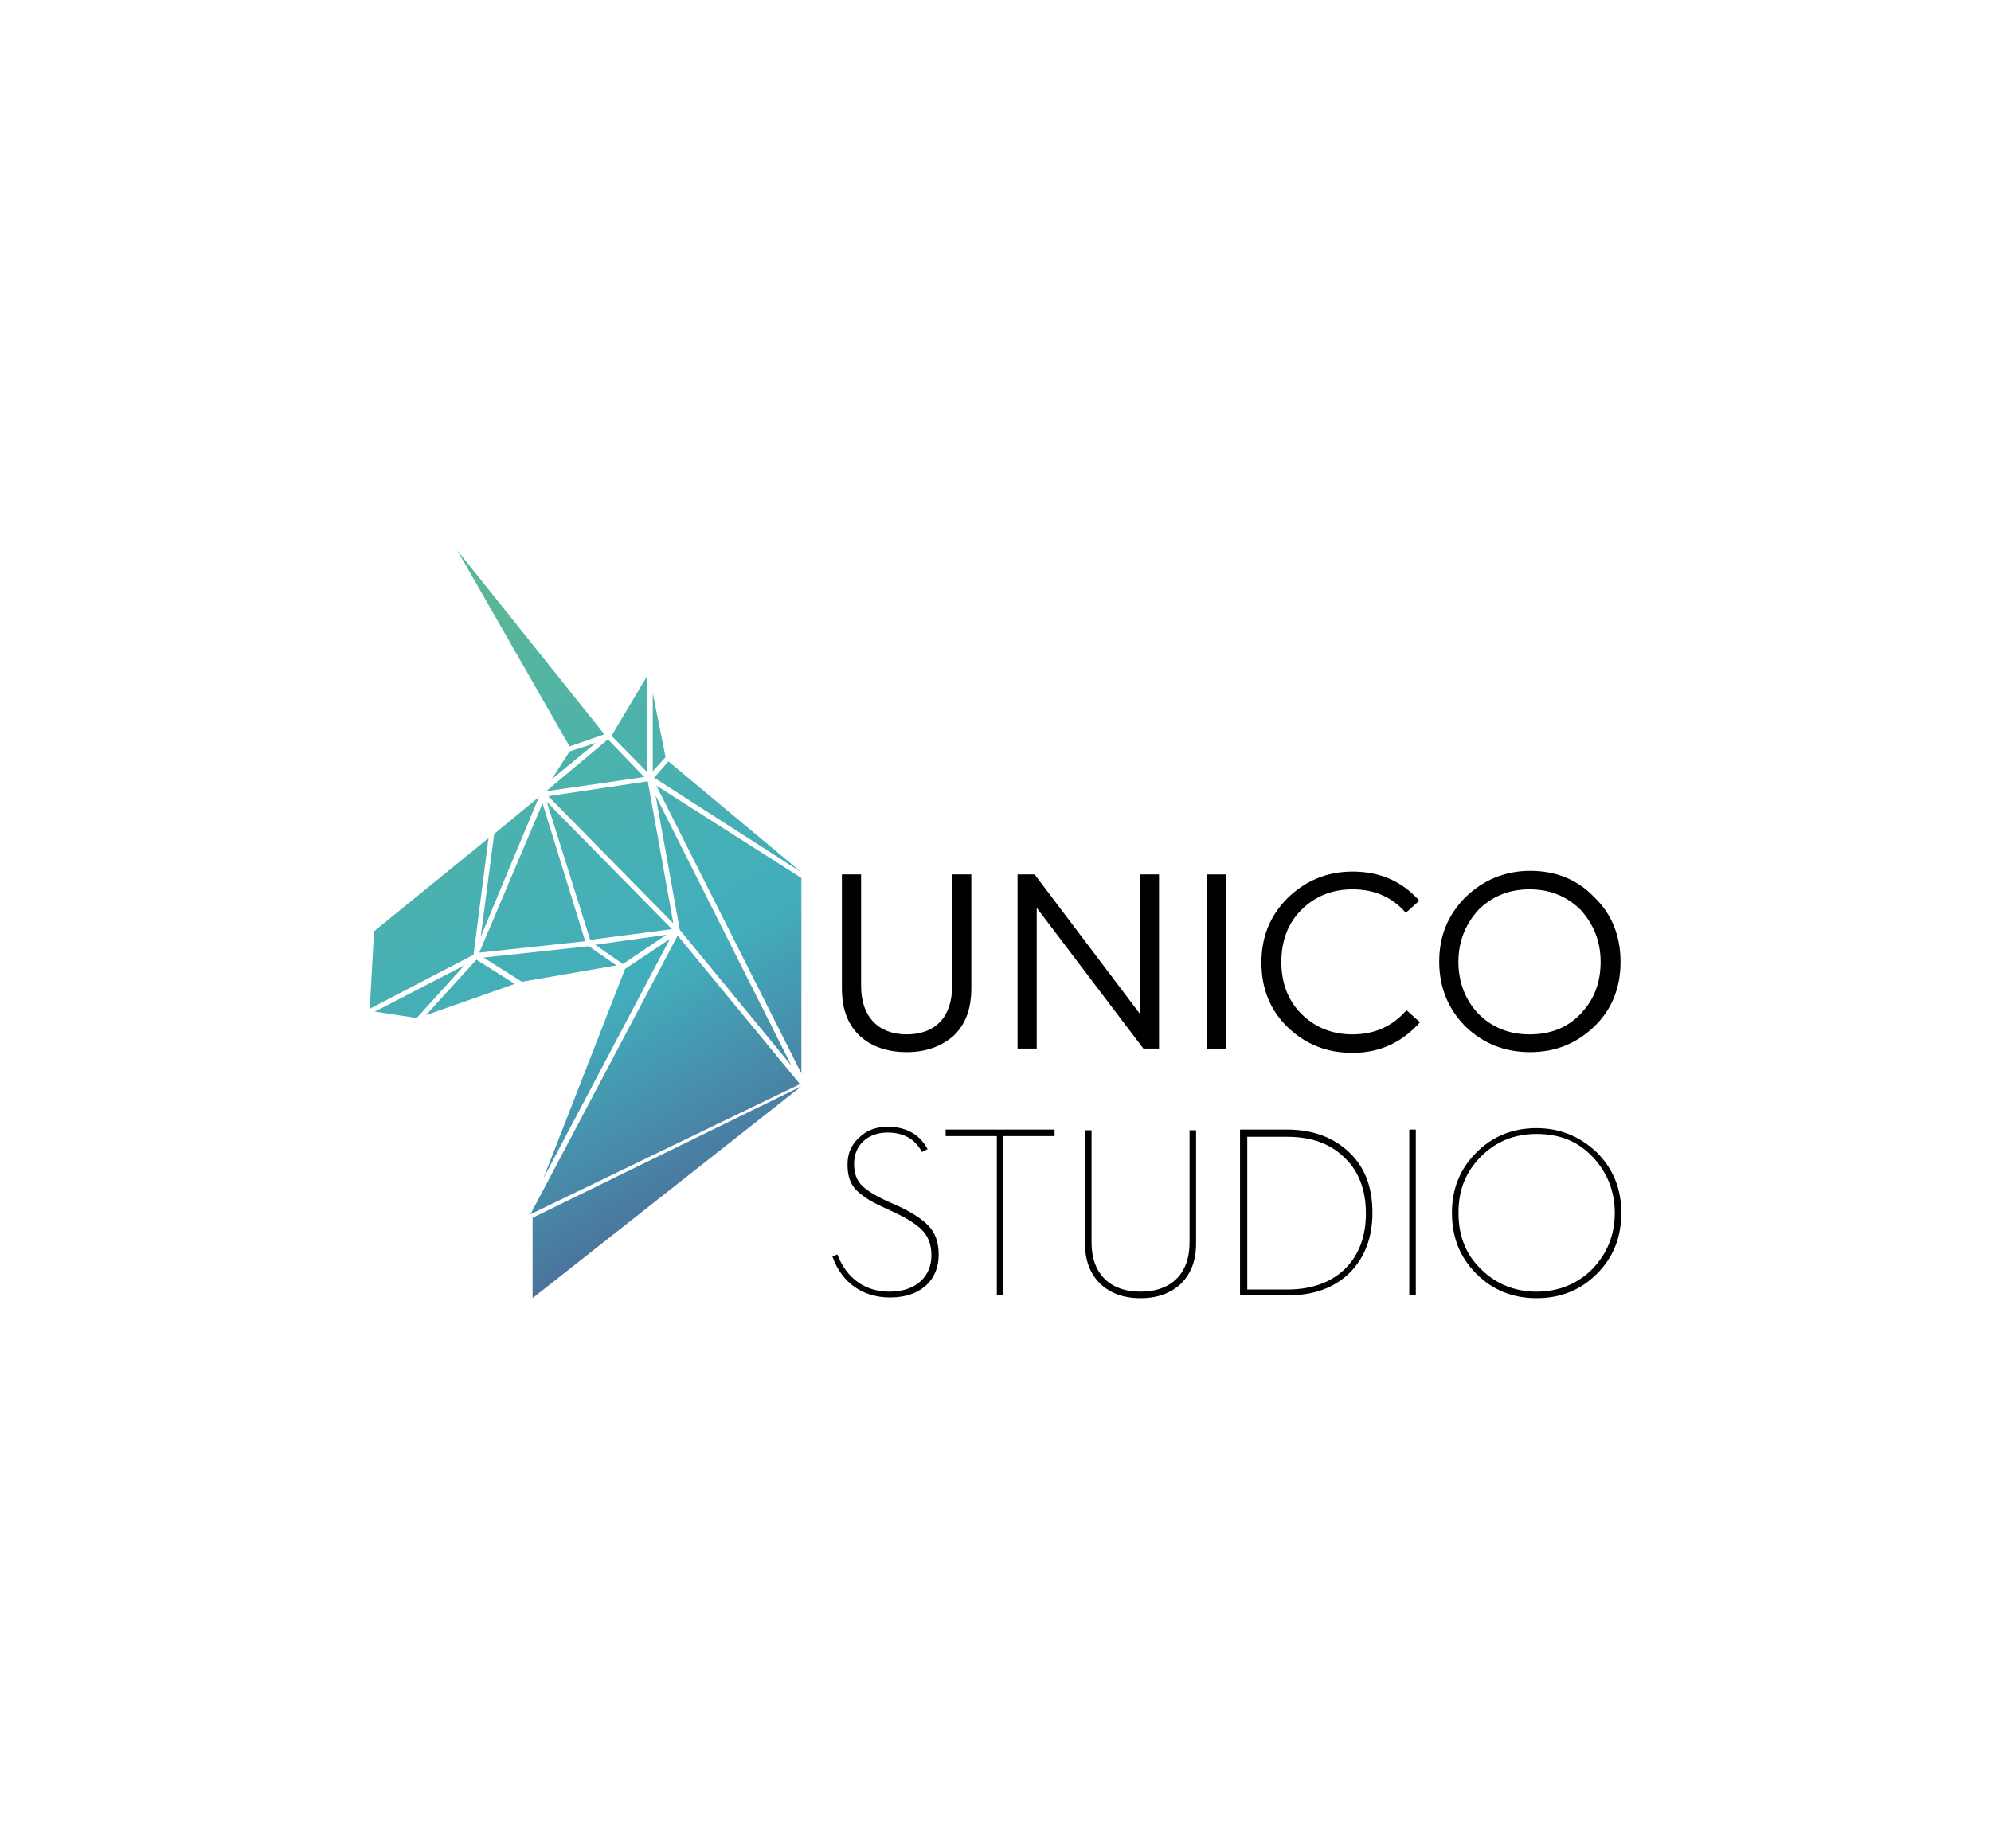 <?xml version="1.0" encoding="utf-8"?>
<!-- Generator: Adobe Illustrator 26.3.1, SVG Export Plug-In . SVG Version: 6.00 Build 0)  -->
<svg version="1.1" id="Layer_1" xmlns="http://www.w3.org/2000/svg" xmlns:xlink="http://www.w3.org/1999/xlink" x="0px" y="0px"
	 viewBox="0 0 280 260" style="enable-background:new 0 0 280 260;" xml:space="preserve">
<style type="text/css">
	.st0{fill:#FFFFFF;}
	.st1{fill:url(#SVGID_1_);}
	.st2{fill:url(#SVGID_00000132804190064329722650000002000249827795896479_);}
	.st3{fill:url(#SVGID_00000171688734912657325290000013014603642524837285_);}
	.st4{fill:url(#SVGID_00000090253799612932544240000009280050405877215889_);}
	.st5{fill:url(#SVGID_00000135661197119014455970000002049544963536408965_);}
	.st6{fill:url(#SVGID_00000113338074216565438580000013840805381081997491_);}
	.st7{fill:url(#SVGID_00000164485710127802768750000018224107480401758872_);}
	.st8{fill:url(#SVGID_00000157293594707113622910000000492557794515280824_);}
	.st9{fill:url(#SVGID_00000087402757252546135330000005017191266667137703_);}
	.st10{fill:url(#SVGID_00000160158437610626525930000016705099908493309839_);}
	.st11{fill:url(#SVGID_00000048466422905909998180000012494697472953947052_);}
	.st12{fill:url(#SVGID_00000077295786858855650370000007586165773894618246_);}
	.st13{fill:url(#SVGID_00000005950160229633600750000002398624052956742784_);}
	.st14{fill:url(#SVGID_00000126287681572363766180000010065313206871302314_);}
	.st15{fill:url(#SVGID_00000030459546778445406740000000349665400732032132_);}
	.st16{fill:url(#SVGID_00000165209072771290526060000014712695275866790328_);}
	.st17{fill:url(#SVGID_00000132792812702279127210000012380664390991615874_);}
	.st18{fill:url(#SVGID_00000026854860707743864650000010706003561891317933_);}
	.st19{fill:url(#SVGID_00000136411783174293205690000005663074966547497126_);}
	.st20{fill:url(#SVGID_00000040538312442201216430000015277212789377074585_);}
	.st21{fill:url(#SVGID_00000179630649034623431010000008378829388437655168_);}
	.st22{fill:url(#SVGID_00000094608069853021230520000017208375076065721485_);}
	.st23{fill:url(#SVGID_00000158009069690318229580000009296215553672205464_);}
	.st24{fill:url(#SVGID_00000138553902132549425060000003223369696268491960_);}
	.st25{fill:url(#SVGID_00000172429725937148191670000018093728829982076601_);}
	.st26{fill:url(#SVGID_00000137822072254656033480000002495886097736678555_);}
	.st27{fill:url(#SVGID_00000084529275272445896420000014980129093579106751_);}
	.st28{fill:url(#SVGID_00000108995221126875650580000010565333935076959879_);}
	.st29{fill:url(#SVGID_00000170973496846953574780000009598341853283714471_);}
	.st30{fill:url(#SVGID_00000170994456109289714680000006058094238579905215_);}
	.st31{fill:url(#SVGID_00000060032106107562477610000016669135859215715767_);}
	.st32{fill:url(#SVGID_00000098925535049826092830000008865987826772256151_);}
	.st33{fill:url(#SVGID_00000172411137490535316000000015932676613938441621_);}
	.st34{fill:url(#SVGID_00000076586759528599694930000010590877119383715208_);}
	.st35{fill:url(#SVGID_00000109736804225851448230000016272899089952121752_);}
	.st36{fill:url(#SVGID_00000016782306591844008310000014879252361039377080_);}
	.st37{fill:url(#SVGID_00000056400151056316262890000009783186695867866284_);}
	.st38{fill:url(#SVGID_00000065067810437739196440000014083858157389649033_);}
	.st39{fill:url(#SVGID_00000141455050699546989960000005834489226627648662_);}
	.st40{fill:url(#SVGID_00000042010794407403936150000016510750968846973578_);}
	.st41{fill:url(#SVGID_00000121984449532659956180000006073540375169107845_);}
	.st42{fill:url(#SVGID_00000021826310896958125790000013675183549045647254_);}
	.st43{fill:url(#SVGID_00000103253423030406025160000016017731076644000400_);}
	.st44{fill:url(#SVGID_00000136375865451935038120000005694652850074496391_);}
	.st45{fill:url(#SVGID_00000075858962481379976950000003167780901606326155_);}
	.st46{fill:url(#SVGID_00000002374253587045421310000011944062629075055260_);}
	.st47{fill:url(#SVGID_00000032645251046542883150000009159854170931926717_);}
	.st48{fill:url(#SVGID_00000131329637233147085770000016128440294970521514_);}
	.st49{fill:url(#SVGID_00000057836306228880839910000005464497364996899218_);}
	.st50{fill:url(#SVGID_00000102544212237272160070000006813938366657325230_);}
	.st51{fill:url(#SVGID_00000103977489153168804860000015951427608380379567_);}
	.st52{fill:url(#SVGID_00000019650490481651410960000017645389908987732875_);}
	.st53{fill:url(#SVGID_00000049186465247108956230000017879588498881630368_);}
	.st54{fill:url(#SVGID_00000039102126699552478330000012292903183240247469_);}
	.st55{fill:url(#SVGID_00000079460210069591913820000010396838933936226962_);}
	.st56{fill:url(#SVGID_00000148624963898019114850000006342352615540088969_);}
	.st57{fill:url(#SVGID_00000112620124678926421820000007538349992484350352_);}
	.st58{fill:url(#SVGID_00000096047278327438929250000018377154851091734424_);}
	.st59{fill:url(#SVGID_00000083051475105623573580000012119029400533782159_);}
	.st60{fill:url(#SVGID_00000075125458131889253160000007438716957489157021_);}
	.st61{stroke:#000000;stroke-width:0.197;stroke-miterlimit:10;}
	.st62{stroke:#000000;stroke-width:0.29;stroke-miterlimit:10;}
	.st63{fill:url(#SVGID_00000145757188719897119320000010536403412003875974_);}
	.st64{fill:url(#SVGID_00000022547118753366677200000010896974456069222319_);}
	.st65{fill:url(#SVGID_00000034073455451645719450000001387248908891225235_);}
	.st66{fill:url(#SVGID_00000065046235617874645380000007718831235687904937_);}
	.st67{fill:url(#SVGID_00000019671612017681857300000002855772838517173681_);}
	.st68{fill:url(#SVGID_00000045580707233769281910000012348171700821931405_);}
	.st69{fill:url(#SVGID_00000034079762943696483310000014172309455896246962_);}
	.st70{fill:url(#SVGID_00000088839659763814784190000009576158652317461903_);}
	.st71{fill:url(#SVGID_00000140723256422255979610000013551620601605923491_);}
	.st72{fill:url(#SVGID_00000077322407301990847990000017600168124778846345_);}
	.st73{fill:url(#SVGID_00000095332819882137504790000004342017092661670334_);}
	.st74{fill:url(#SVGID_00000149366259817557274660000005955141825529409429_);}
	.st75{fill:url(#SVGID_00000100344758359630241310000004985264601964283273_);}
	.st76{fill:url(#SVGID_00000025417441277163529710000015419409100661681335_);}
	.st77{fill:url(#SVGID_00000173119016482351788500000000060020680631876769_);}
	.st78{fill:url(#SVGID_00000011738496952986276550000003697996219017253564_);}
	.st79{fill:url(#SVGID_00000166645254507310881160000004376494706555339413_);}
	.st80{fill:url(#SVGID_00000067238157800501716410000000242599016850391939_);}
	.st81{fill:url(#SVGID_00000132809214259179683410000003109316100167198606_);}
	.st82{fill:url(#SVGID_00000151508702498072049570000016330431029888828089_);}
	.st83{fill:url(#SVGID_00000168826839575751899620000000273597695473187490_);}
	.st84{fill:url(#SVGID_00000092442833314937051760000017514304607210668694_);}
	.st85{fill:url(#SVGID_00000007412563938088895260000003632417300263587230_);}
	.st86{fill:url(#SVGID_00000003072116641973198600000005896680384555665560_);}
	.st87{fill:url(#SVGID_00000008835381192792080310000008683322685869883577_);}
	.st88{fill:url(#SVGID_00000097489364230079282990000012152050784953377423_);}
	.st89{fill:url(#SVGID_00000101071680754583713420000008594581308918495138_);}
	.st90{fill:url(#SVGID_00000013158372014911051910000003797882538797794486_);}
	.st91{fill:url(#SVGID_00000002359125006255657570000013921468734961931454_);}
	.st92{fill:url(#SVGID_00000087396933949033425990000006883931615616543620_);}
	.st93{fill:url(#SVGID_00000106147720591261847350000005309768572186305408_);}
	.st94{fill:url(#SVGID_00000164474720383161429310000012388209125915737254_);}
	.st95{fill:url(#SVGID_00000080195233639273033800000011111575377138433445_);}
	.st96{fill:url(#SVGID_00000024694379040617756810000011882631963190545583_);}
	.st97{fill:url(#SVGID_00000054984440904525064130000003083854300374186929_);}
	.st98{fill:url(#SVGID_00000103962116773891920730000011831519496446676633_);}
	.st99{fill:url(#SVGID_00000139294990664709505930000010383717823233167003_);}
	.st100{fill:url(#SVGID_00000133492347837662911290000017524285019828758935_);}
	.st101{fill:url(#SVGID_00000117650642270729121990000013831447102440924087_);}
	.st102{fill:url(#SVGID_00000109016839922729823090000008365987576907201726_);}
	.st103{fill:url(#SVGID_00000144299764532285236650000007174154066270101924_);}
	.st104{fill:url(#SVGID_00000122681412263452195620000012331884704897974967_);}
	.st105{fill:url(#SVGID_00000074443398932798032180000010680987762796350395_);}
	.st106{fill:url(#SVGID_00000050647775713725965900000014229240916298497203_);}
	.st107{fill:url(#SVGID_00000059303760766447620400000004561531556166641543_);}
	.st108{fill:url(#SVGID_00000119101682653984863720000012133980234556030339_);}
	.st109{fill:url(#SVGID_00000093156496973613327980000009018174628742994844_);}
	.st110{fill:url(#SVGID_00000000912418720733559290000006138963499247711145_);}
	.st111{fill:url(#SVGID_00000155842849281171081960000008382201826605306498_);}
	.st112{fill:url(#SVGID_00000168809768376733808600000015095914083085331900_);}
	.st113{fill:url(#SVGID_00000109011778682793071330000015257393359226487478_);}
	.st114{fill:url(#SVGID_00000005949834226295008300000010487879173133205950_);}
	.st115{fill:url(#SVGID_00000140011920214882977930000000553278428000728451_);}
	.st116{fill:url(#SVGID_00000169532049324121555260000012317550646744707224_);}
	.st117{fill:url(#SVGID_00000181060704960254422420000017760474123465387662_);}
	.st118{fill:url(#SVGID_00000021081108170785691610000016902627713297489581_);}
	.st119{fill:url(#SVGID_00000163052652015976024130000017054695126798842242_);}
	.st120{fill:url(#SVGID_00000143597551775089168400000000599585678255058853_);}
	.st121{fill:url(#SVGID_00000172408420898606326370000010369849989227361198_);}
	.st122{fill:url(#SVGID_00000009568379634653204890000013071303642757123719_);}
	.st123{stroke:#000000;stroke-width:0.216;stroke-miterlimit:10;}
	.st124{fill:url(#SVGID_00000088126738728449178190000004636184658299340462_);}
	.st125{fill:url(#SVGID_00000141434527386448169820000003516086213920327334_);}
	.st126{fill:url(#SVGID_00000080169436715198817450000013197942170968062086_);}
	.st127{fill:url(#SVGID_00000016792287562824522420000001991770000848663721_);}
	.st128{fill:url(#SVGID_00000060749830339223715400000007309903328756668583_);}
	.st129{fill:url(#SVGID_00000013894257609297221910000018045117811060158849_);}
	.st130{fill:url(#SVGID_00000132061366558928603170000006879504380497448613_);}
	.st131{fill:url(#SVGID_00000150083317389773100150000010230035129836382139_);}
	.st132{fill:url(#SVGID_00000086660881936385766490000010560353365859972250_);}
	.st133{fill:url(#SVGID_00000008110975042527796880000009764055849170450057_);}
	.st134{fill:url(#SVGID_00000157281682567079632010000001847362008431816892_);}
	.st135{fill:url(#SVGID_00000055680340428741251700000013446028819346264975_);}
	.st136{fill:url(#SVGID_00000171696132830973679360000007051510337772204963_);}
	.st137{fill:url(#SVGID_00000030466901621874508990000003684171155051042707_);}
	.st138{fill:url(#SVGID_00000148622840121065965310000009455164558393773983_);}
	.st139{fill:url(#SVGID_00000123417006441026825120000003473272727949173655_);}
	.st140{fill:url(#SVGID_00000176007604804184407770000006888339515439374484_);}
	.st141{fill:url(#SVGID_00000004507111250876065080000009071498385271637178_);}
	.st142{fill:url(#SVGID_00000065051946712987092750000011561523401942039215_);}
	.st143{fill:url(#SVGID_00000093161402087133078190000013469634182354890902_);}
	.st144{stroke:#000000;stroke-width:0.289;stroke-miterlimit:10;}
	.st145{fill:url(#SVGID_00000056391356449144305770000013453278889975968664_);}
	.st146{fill:url(#SVGID_00000005234304927615675850000014311575030872401555_);}
	.st147{fill:url(#SVGID_00000018236184183354720260000017241700114811607438_);}
	.st148{fill:url(#SVGID_00000099641982969953156670000017183500126107932060_);}
	.st149{fill:url(#SVGID_00000072970112314650762220000016552883789906502842_);}
	.st150{fill:url(#SVGID_00000165209380254709144630000016954688186101719230_);}
	.st151{fill:url(#SVGID_00000168813330150885044370000000777707248090584218_);}
	.st152{fill:url(#SVGID_00000129189482856257479580000002487129859963893172_);}
	.st153{fill:url(#SVGID_00000093886735302176264020000013832374230125252248_);}
	.st154{fill:url(#SVGID_00000072250499628215500400000007165169526913600655_);}
	.st155{fill:url(#SVGID_00000087397296408239383740000018351833238904315537_);}
	.st156{fill:url(#SVGID_00000101092194436620509770000008868728340874588830_);}
	.st157{fill:url(#SVGID_00000181790411276687356690000003676081271715822253_);}
	.st158{fill:url(#SVGID_00000020388069345137081190000012846582594298363067_);}
	.st159{fill:url(#SVGID_00000130620422202029052010000013030086611318273177_);}
	.st160{fill:url(#SVGID_00000028321230762872670120000017559990528736747662_);}
	.st161{fill:url(#SVGID_00000158022751004727935720000002205131173040593038_);}
	.st162{fill:url(#SVGID_00000070094194092237663580000015718771670492593850_);}
	.st163{fill:url(#SVGID_00000029044044804585502430000003636972725239009714_);}
	.st164{fill:url(#SVGID_00000170974915188832190910000002559602800809232572_);}
	.st165{fill:url(#SVGID_00000142882557365930695170000002581233599334079407_);}
	.st166{fill:url(#SVGID_00000102542845900643021070000013228055265197428648_);}
	.st167{fill:url(#SVGID_00000101804169365635322410000012545423654370530961_);}
	.st168{fill:url(#SVGID_00000003786949541961060080000005153816090279056035_);}
	.st169{fill:url(#SVGID_00000181769339439498982880000015084908480248377475_);}
	.st170{fill:url(#SVGID_00000090265485739114909100000000107806064128294295_);}
	.st171{fill:url(#SVGID_00000004512097677789386160000007614244795610792336_);}
	.st172{fill:url(#SVGID_00000080171478969049790140000001888261818173219211_);}
	.st173{fill:url(#SVGID_00000055699954093915032540000005198532991237693322_);}
	.st174{fill:url(#SVGID_00000157268622806894382060000012964043093167156668_);}
	.st175{fill:url(#SVGID_00000019636183384585700820000007462214087755660458_);}
	.st176{fill:url(#SVGID_00000170245771946506468420000009435647646232561813_);}
	.st177{fill:url(#SVGID_00000060715893917244043690000012368876746704189882_);}
	.st178{fill:url(#SVGID_00000080923887623669959900000018424043077354090640_);}
	.st179{fill:url(#SVGID_00000173151656107336332430000016936745405652762241_);}
	.st180{fill:url(#SVGID_00000163754422321794512380000014313819186208374419_);}
	.st181{fill:url(#SVGID_00000010274032877980605180000003323778718882106297_);}
	.st182{fill:url(#SVGID_00000003823155947965772150000005301978468014995605_);}
	.st183{fill:url(#SVGID_00000168823288905402837560000017095106721846352035_);}
	.st184{fill:url(#SVGID_00000066500694669535380470000017010315762615108754_);}
	.st185{stroke:#000000;stroke-width:0.219;stroke-miterlimit:10;}
	.st186{fill:url(#SVGID_00000071531002550436120490000011401909187760199342_);}
	.st187{fill:url(#SVGID_00000050658415525748796640000012659273696209664686_);}
	.st188{fill:url(#SVGID_00000176029290068296744570000007696430873662738840_);}
	.st189{fill:url(#SVGID_00000142884466389324452210000014754970733694368914_);}
	.st190{fill:url(#SVGID_00000140702603976259294980000002897961282020858753_);}
	.st191{fill:url(#SVGID_00000128481131634629541110000013733319516156306345_);}
	.st192{fill:url(#SVGID_00000152264671232293620800000017053452622660271280_);}
	.st193{fill:url(#SVGID_00000155865133254286555080000007816604628047761807_);}
	.st194{fill:url(#SVGID_00000170962738984597506420000015029564907381354389_);}
	.st195{fill:url(#SVGID_00000120546313957909584170000005619494275013805225_);}
	.st196{fill:url(#SVGID_00000098189935845279915970000004038803175430294196_);}
	.st197{fill:url(#SVGID_00000047045942344999777900000000653992714047688832_);}
	.st198{fill:url(#SVGID_00000160870607621585397780000010902442661718342796_);}
	.st199{fill:url(#SVGID_00000003810045837856718340000000373649690335643520_);}
	.st200{fill:url(#SVGID_00000118369289839270563700000004390297042723005089_);}
	.st201{fill:url(#SVGID_00000121975997434545447670000001707988658042542503_);}
	.st202{fill:url(#SVGID_00000068656787842205466590000011289091139261765508_);}
	.st203{fill:url(#SVGID_00000119115847831221814230000011489873174090481059_);}
	.st204{fill:url(#SVGID_00000044154999340460075110000013565853800707837572_);}
	.st205{stroke:#000000;stroke-width:0.168;stroke-miterlimit:10;}
	.st206{fill:url(#SVGID_00000098928271178166876440000003372028711890088363_);}
	.st207{fill:url(#SVGID_00000048472290166740938270000007645186892639578277_);}
	.st208{fill:url(#SVGID_00000111882906604161982250000007687937905107899556_);}
	.st209{fill:url(#SVGID_00000064322733610147465700000018067056767533674914_);}
	.st210{fill:url(#SVGID_00000053512470593161299090000001104687448519266968_);}
	.st211{fill:url(#SVGID_00000024706867054055914330000000667260660352408214_);}
	.st212{fill:url(#SVGID_00000001621638468350756970000010788744163770598031_);}
	.st213{fill:url(#SVGID_00000134248747707784257430000012838066566062449045_);}
	.st214{fill:url(#SVGID_00000022533966984973445920000015259947202401452720_);}
	.st215{fill:url(#SVGID_00000049210988707544473770000016536872070578672296_);}
	.st216{fill:url(#SVGID_00000064353621289240446710000012696707725298373273_);}
	.st217{fill:url(#SVGID_00000052091352454485163720000010890133761126877117_);}
	.st218{fill:url(#SVGID_00000037691867034182674760000001805148217605483161_);}
	.st219{fill:url(#SVGID_00000005983087218275593150000008103400700119312051_);}
	.st220{fill:url(#SVGID_00000160887977510676829780000003958842450389924259_);}
	.st221{fill:url(#SVGID_00000178925291038587358630000004159771742382631555_);}
	.st222{fill:url(#SVGID_00000161600784265903421760000006777521912824649892_);}
	.st223{fill:url(#SVGID_00000132787448574362697350000006476880000735128994_);}
	.st224{fill:url(#SVGID_00000037692862236620406180000007030518997451510661_);}
	.st225{fill:#428BCA;}
	.st226{fill:#0B3C5D;}
	.st227{fill:#DDD9D9;}
	.st228{fill:#5CB85C;}
	.st229{fill:#FFCB05;}
	.st230{fill:url(#SVGID_00000138544683653653386740000018163030150766595217_);}
	.st231{fill:url(#SVGID_00000060008513883651764160000007197534952656466311_);}
	.st232{fill:url(#SVGID_00000117663021900965956990000002752682646657355649_);}
	.st233{fill:url(#SVGID_00000153682824655344326480000007409125999621984154_);}
	.st234{fill:url(#SVGID_00000161615397934342514600000007172181945268539035_);}
	.st235{fill:url(#SVGID_00000000938345356330114580000002302934745277201302_);}
	.st236{fill:url(#SVGID_00000171717853170961737240000015570469426407107774_);}
	.st237{fill:url(#SVGID_00000111889201308548572290000018002695151419166621_);}
	.st238{fill:url(#SVGID_00000128460999939431001110000001752019363414648507_);}
	.st239{fill:url(#SVGID_00000082350697327129310270000012322806535111248279_);}
	.st240{fill:url(#SVGID_00000140714561337299222370000002199437824175301527_);}
	.st241{fill:url(#SVGID_00000100371607856402448880000015898163707441362562_);}
	.st242{fill:url(#SVGID_00000168820006789054259930000010506306177001601687_);}
	.st243{fill:url(#SVGID_00000142879111828441705980000010008708689329543340_);}
	.st244{fill:url(#SVGID_00000023968385812862498650000002367394194049069231_);}
	.st245{fill:url(#SVGID_00000026138774606641480860000015318460627750634128_);}
	.st246{fill:url(#SVGID_00000077300690216303708920000007296422395554763165_);}
	.st247{fill:url(#SVGID_00000052099380066467318790000007456413447355918238_);}
	.st248{fill:url(#SVGID_00000053512279887143771140000014009020237562671530_);}
	.st249{fill:url(#SVGID_00000039110153595717714060000004406657913728260746_);}
	.st250{fill:#42AEBC;}
	.st251{fill:url(#SVGID_00000140694371903258628180000005620679100349568422_);}
	.st252{fill:url(#SVGID_00000158742313389229039660000012174446123491641501_);}
	.st253{fill:url(#SVGID_00000106854400302713866980000009845698927108798902_);}
	.st254{fill:url(#SVGID_00000143594537383838276140000010237612920490776198_);}
	.st255{fill:url(#SVGID_00000056426784698198248720000010321140958284224896_);}
	.st256{fill:url(#SVGID_00000017474559062721322130000001176779405405071244_);}
	.st257{fill:url(#SVGID_00000029034533010272521290000007663836836447832977_);}
	.st258{fill:url(#SVGID_00000178915179480782096400000016194532830102382242_);}
	.st259{fill:url(#SVGID_00000036234519365069557890000018428998036205946266_);}
	.st260{fill:url(#SVGID_00000009581317767865339090000018345556262965117832_);}
	.st261{fill:url(#SVGID_00000155838744239683406490000001116652435224986040_);}
	.st262{fill:url(#SVGID_00000111900909820949803570000007531449485873170623_);}
	.st263{fill:url(#SVGID_00000075871752492438263880000009568195420965034401_);}
	.st264{fill:url(#SVGID_00000057850349188810458320000000778650356653752966_);}
	.st265{fill:url(#SVGID_00000081617624927534548780000017662462457089531824_);}
	.st266{fill:url(#SVGID_00000156566461205533842210000009026778333261715607_);}
	.st267{fill:url(#SVGID_00000080179221468013279330000014370745096339713419_);}
	.st268{fill:url(#SVGID_00000078764703799493436430000017700197990101963454_);}
	.st269{fill:url(#SVGID_00000066508952304064090240000012550851426563272090_);}
	.st270{fill:url(#SVGID_00000021799199597252076860000011070681946933099438_);}
	.st271{fill:url(#SVGID_00000181073503444134935380000016393037878598072227_);}
	.st272{fill:url(#SVGID_00000065787702614415523650000018091064382781302915_);}
	.st273{fill:url(#SVGID_00000029016249084870060720000012217361957656445358_);}
	.st274{fill:url(#SVGID_00000072275680359357435480000014459825284446699931_);}
	.st275{fill:url(#SVGID_00000082365414496743357910000014590956182758134424_);}
	.st276{fill:url(#SVGID_00000141417812989086384940000014850353959609050535_);}
	.st277{fill:url(#SVGID_00000090271791338213206290000011929114823126350498_);}
	.st278{fill:url(#SVGID_00000071547326582345434490000016352565239948785035_);}
	.st279{fill:url(#SVGID_00000013166077905858853860000015001855613111000718_);}
	.st280{fill:url(#SVGID_00000001636881770637036070000003919450579640857782_);}
	.st281{fill:url(#SVGID_00000151519548237059697630000016787458143961262012_);}
	.st282{fill:url(#SVGID_00000096779566417960355790000009241288485407126694_);}
	.st283{fill:url(#SVGID_00000108299633927883434820000018032055630204532652_);}
	.st284{fill:url(#SVGID_00000083056927547663973950000011829596520427225498_);}
	.st285{fill:url(#SVGID_00000083780272960585839360000018220752785090488230_);}
	.st286{fill:url(#SVGID_00000170266102754766671280000005512319996213246900_);}
	.st287{fill:url(#SVGID_00000029749392086641116420000017703287511790981518_);}
	.st288{fill:url(#SVGID_00000096769565860215176410000014283433513655100861_);}
	.st289{fill:url(#SVGID_00000149363226059813645880000014136766957631666339_);}
	.st290{fill:url(#SVGID_00000160162240876579642650000004953882002030272157_);}
	.st291{fill:url(#SVGID_00000023240166800579371810000000629019878388900753_);}
	.st292{fill:url(#SVGID_00000085938900748755527910000014608061500611806643_);}
	.st293{fill:url(#SVGID_00000060007442312206588430000010241672416024454819_);}
	.st294{fill:url(#SVGID_00000075156976054750252190000007436688643656103583_);}
	.st295{fill:url(#SVGID_00000021811107843743164010000006752859041401951915_);}
	.st296{fill:url(#SVGID_00000078023852334316683280000003560760731613748145_);}
	.st297{fill:url(#SVGID_00000093878165610950685770000008929223836274347667_);}
	.st298{fill:url(#SVGID_00000019668235765432817880000009363670394006640531_);}
	.st299{fill:url(#SVGID_00000034772617389281923790000007539097789340277183_);}
	.st300{fill:url(#SVGID_00000009585260438798929300000006639877415228034948_);}
	.st301{fill:url(#SVGID_00000155128301186432728550000009783697802828478093_);}
	.st302{fill:url(#SVGID_00000116215440630415449230000014357560829190161298_);}
	.st303{fill:url(#SVGID_00000170236609902389187610000009114823024232542655_);}
	.st304{fill:url(#SVGID_00000150811709567995400580000010858617503457336472_);}
	.st305{fill:url(#SVGID_00000073718705339790233310000000157816632863401890_);}
	.st306{fill:url(#SVGID_00000142144743908244147770000011996044335128560788_);}
	.st307{fill:url(#SVGID_00000073699748570829241320000002206045066103338922_);}
	.st308{fill:url(#SVGID_00000114794550411185438070000009870321303537506444_);}
	.st309{fill:url(#SVGID_00000181060912585429912880000001409730325669046402_);}
	.st310{fill:url(#SVGID_00000124882181610958737080000008972810056018893737_);}
	.st311{fill:url(#SVGID_00000047045047192586889710000013197317636446588058_);}
	.st312{fill:url(#SVGID_00000131361210525140643120000004073146765827762098_);}
	.st313{fill:url(#SVGID_00000183968931679369256100000015223741174959593386_);}
	.st314{fill:url(#SVGID_00000009578793397699830960000001556671484683390350_);}
	.st315{fill:url(#SVGID_00000054986404515122643710000004008783201879642504_);}
	.st316{fill:url(#SVGID_00000014617626459433947130000005086322633349029804_);}
	.st317{fill:url(#SVGID_00000007397964744612621550000014103758401171088568_);}
	.st318{fill:url(#SVGID_00000171701425980816254630000013587004113978522282_);}
	.st319{fill:url(#SVGID_00000023968878167238019110000005662902567908654210_);}
	.st320{fill:url(#SVGID_00000168837903597513890370000016813356471116028585_);}
	.st321{fill:url(#SVGID_00000005951171507145612270000017468910075913799339_);}
	.st322{fill:url(#SVGID_00000145745578686876824760000014304290864591257480_);}
	.st323{fill:url(#SVGID_00000034083389306232018460000000741409923195756698_);}
	.st324{fill:url(#SVGID_00000129187668513554817460000007151796634109301675_);}
	.st325{fill:url(#SVGID_00000018947752896015690130000013219274627514268092_);}
	.st326{fill:url(#SVGID_00000049936143571161840780000012596738505292323727_);}
	.st327{fill:url(#SVGID_00000136374386024733661810000007997233433965165752_);}
	.st328{fill:url(#SVGID_00000108989339673684207890000009274129364479427230_);}
	.st329{fill:url(#SVGID_00000176022525538977215160000010653959936580984203_);}
	.st330{fill:url(#SVGID_00000067923383710531513150000018178396699431426222_);}
	.st331{opacity:0.2;fill:#55A9C4;}
</style>
<g>
	<linearGradient id="SVGID_1_" gradientUnits="userSpaceOnUse" x1="45.242" y1="83.589" x2="109.4" y2="194.714">
		<stop  offset="6.169683e-02" style="stop-color:#5CB892"/>
		<stop  offset="0.164" style="stop-color:#55B59E"/>
		<stop  offset="0.396" style="stop-color:#47B0B4"/>
		<stop  offset="0.544" style="stop-color:#42AEBC"/>
		<stop  offset="0.733" style="stop-color:#4980A3"/>
		<stop  offset="1" style="stop-color:#53397C"/>
	</linearGradient>
	<polygon class="st1" points="74.9,182.6 112.7,152.8 74.9,171.3 	"/>
	
		<linearGradient id="SVGID_00000059297183495153252620000001739358500906487442_" gradientUnits="userSpaceOnUse" x1="47.673" y1="82.185" x2="111.832" y2="193.311">
		<stop  offset="6.169683e-02" style="stop-color:#5CB892"/>
		<stop  offset="0.164" style="stop-color:#55B59E"/>
		<stop  offset="0.396" style="stop-color:#47B0B4"/>
		<stop  offset="0.544" style="stop-color:#42AEBC"/>
		<stop  offset="0.733" style="stop-color:#4980A3"/>
		<stop  offset="1" style="stop-color:#53397C"/>
	</linearGradient>
	<polygon style="fill:url(#SVGID_00000059297183495153252620000001739358500906487442_);" points="95.3,131.6 74.6,170.8 
		112.5,152.5 	"/>
	
		<linearGradient id="SVGID_00000120529995809357585000000013480708059519883689_" gradientUnits="userSpaceOnUse" x1="47" y1="82.574" x2="111.158" y2="193.699">
		<stop  offset="6.169683e-02" style="stop-color:#5CB892"/>
		<stop  offset="0.164" style="stop-color:#55B59E"/>
		<stop  offset="0.396" style="stop-color:#47B0B4"/>
		<stop  offset="0.544" style="stop-color:#42AEBC"/>
		<stop  offset="0.733" style="stop-color:#4980A3"/>
		<stop  offset="1" style="stop-color:#53397C"/>
	</linearGradient>
	<polygon style="fill:url(#SVGID_00000120529995809357585000000013480708059519883689_);" points="94.2,132.1 87.9,136.3 
		76.4,165.8 	"/>
	
		<linearGradient id="SVGID_00000152962829535761594600000006173522580143559303_" gradientUnits="userSpaceOnUse" x1="56.814" y1="76.908" x2="120.973" y2="188.033">
		<stop  offset="6.169683e-02" style="stop-color:#5CB892"/>
		<stop  offset="0.164" style="stop-color:#55B59E"/>
		<stop  offset="0.396" style="stop-color:#47B0B4"/>
		<stop  offset="0.544" style="stop-color:#42AEBC"/>
		<stop  offset="0.733" style="stop-color:#4980A3"/>
		<stop  offset="1" style="stop-color:#53397C"/>
	</linearGradient>
	<polygon style="fill:url(#SVGID_00000152962829535761594600000006173522580143559303_);" points="83.7,132.9 87.6,135.6 
		93.7,131.5 	"/>
	
		<linearGradient id="SVGID_00000051344837402711378910000000293288465971683730_" gradientUnits="userSpaceOnUse" x1="46.928" y1="82.615" x2="111.086" y2="193.741">
		<stop  offset="6.169683e-02" style="stop-color:#5CB892"/>
		<stop  offset="0.164" style="stop-color:#55B59E"/>
		<stop  offset="0.396" style="stop-color:#47B0B4"/>
		<stop  offset="0.544" style="stop-color:#42AEBC"/>
		<stop  offset="0.733" style="stop-color:#4980A3"/>
		<stop  offset="1" style="stop-color:#53397C"/>
	</linearGradient>
	<polygon style="fill:url(#SVGID_00000051344837402711378910000000293288465971683730_);" points="82.8,133.1 68,134.7 73.4,138.1 
		86.7,135.8 	"/>
	
		<linearGradient id="SVGID_00000083783401568933028090000018148821636581616271_" gradientUnits="userSpaceOnUse" x1="36.259" y1="88.775" x2="100.417" y2="199.901">
		<stop  offset="6.169683e-02" style="stop-color:#5CB892"/>
		<stop  offset="0.164" style="stop-color:#55B59E"/>
		<stop  offset="0.396" style="stop-color:#47B0B4"/>
		<stop  offset="0.544" style="stop-color:#42AEBC"/>
		<stop  offset="0.733" style="stop-color:#4980A3"/>
		<stop  offset="1" style="stop-color:#53397C"/>
	</linearGradient>
	<polygon style="fill:url(#SVGID_00000083783401568933028090000018148821636581616271_);" points="59.9,142.8 72.4,138.4 67,135 	
		"/>
	
		<linearGradient id="SVGID_00000115516260879309740490000008973678056718926773_" gradientUnits="userSpaceOnUse" x1="31.562" y1="91.487" x2="95.721" y2="202.612">
		<stop  offset="6.169683e-02" style="stop-color:#5CB892"/>
		<stop  offset="0.164" style="stop-color:#55B59E"/>
		<stop  offset="0.396" style="stop-color:#47B0B4"/>
		<stop  offset="0.544" style="stop-color:#42AEBC"/>
		<stop  offset="0.733" style="stop-color:#4980A3"/>
		<stop  offset="1" style="stop-color:#53397C"/>
	</linearGradient>
	<polygon style="fill:url(#SVGID_00000115516260879309740490000008973678056718926773_);" points="52.7,142.3 58.6,143.2 
		65.3,135.8 	"/>
	
		<linearGradient id="SVGID_00000032642069097053710240000002769467022090684342_" gradientUnits="userSpaceOnUse" x1="73.987" y1="66.993" x2="138.145" y2="178.119">
		<stop  offset="6.169683e-02" style="stop-color:#5CB892"/>
		<stop  offset="0.164" style="stop-color:#55B59E"/>
		<stop  offset="0.396" style="stop-color:#47B0B4"/>
		<stop  offset="0.544" style="stop-color:#42AEBC"/>
		<stop  offset="0.733" style="stop-color:#4980A3"/>
		<stop  offset="1" style="stop-color:#53397C"/>
	</linearGradient>
	<polygon style="fill:url(#SVGID_00000032642069097053710240000002769467022090684342_);" points="92,109.4 112.7,122.7 94,107.1 	
		"/>
	
		<linearGradient id="SVGID_00000039118767073744326090000001909764255636118158_" gradientUnits="userSpaceOnUse" x1="72.582" y1="67.804" x2="136.74" y2="178.93">
		<stop  offset="6.169683e-02" style="stop-color:#5CB892"/>
		<stop  offset="0.164" style="stop-color:#55B59E"/>
		<stop  offset="0.396" style="stop-color:#47B0B4"/>
		<stop  offset="0.544" style="stop-color:#42AEBC"/>
		<stop  offset="0.733" style="stop-color:#4980A3"/>
		<stop  offset="1" style="stop-color:#53397C"/>
	</linearGradient>
	<polygon style="fill:url(#SVGID_00000039118767073744326090000001909764255636118158_);" points="112.7,151 112.7,123.5 
		92.3,110.5 	"/>
	
		<linearGradient id="SVGID_00000074439575802228332990000010315263694114023315_" gradientUnits="userSpaceOnUse" x1="65.365" y1="71.971" x2="129.524" y2="183.096">
		<stop  offset="6.169683e-02" style="stop-color:#5CB892"/>
		<stop  offset="0.164" style="stop-color:#55B59E"/>
		<stop  offset="0.396" style="stop-color:#47B0B4"/>
		<stop  offset="0.544" style="stop-color:#42AEBC"/>
		<stop  offset="0.733" style="stop-color:#4980A3"/>
		<stop  offset="1" style="stop-color:#53397C"/>
	</linearGradient>
	<polygon style="fill:url(#SVGID_00000074439575802228332990000010315263694114023315_);" points="111.3,149.9 92.2,111.9 
		95.6,130.8 	"/>
	
		<linearGradient id="SVGID_00000098212851103444771960000015796782013109593022_" gradientUnits="userSpaceOnUse" x1="62.545" y1="73.599" x2="126.703" y2="184.725">
		<stop  offset="6.169683e-02" style="stop-color:#5CB892"/>
		<stop  offset="0.164" style="stop-color:#55B59E"/>
		<stop  offset="0.396" style="stop-color:#47B0B4"/>
		<stop  offset="0.544" style="stop-color:#42AEBC"/>
		<stop  offset="0.733" style="stop-color:#4980A3"/>
		<stop  offset="1" style="stop-color:#53397C"/>
	</linearGradient>
	<polygon style="fill:url(#SVGID_00000098212851103444771960000015796782013109593022_);" points="94.7,129.9 91.1,109.9 77.1,112 	
		"/>
	
		<linearGradient id="SVGID_00000078040173154983104940000016692618197958093446_" gradientUnits="userSpaceOnUse" x1="57.139" y1="76.72" x2="121.297" y2="187.846">
		<stop  offset="6.169683e-02" style="stop-color:#5CB892"/>
		<stop  offset="0.164" style="stop-color:#55B59E"/>
		<stop  offset="0.396" style="stop-color:#47B0B4"/>
		<stop  offset="0.544" style="stop-color:#42AEBC"/>
		<stop  offset="0.733" style="stop-color:#4980A3"/>
		<stop  offset="1" style="stop-color:#53397C"/>
	</linearGradient>
	<polygon style="fill:url(#SVGID_00000078040173154983104940000016692618197958093446_);" points="76.9,112.8 83,132.2 94.5,130.7 	
		"/>
	
		<linearGradient id="SVGID_00000140731534595428211200000005886652302539035050_" gradientUnits="userSpaceOnUse" x1="48.757" y1="81.88" x2="112.915" y2="193.005" gradientTransform="matrix(1 6.229529e-03 -6.229529e-03 1 -0.1 -0.287)">
		<stop  offset="6.169683e-02" style="stop-color:#5CB892"/>
		<stop  offset="0.164" style="stop-color:#55B59E"/>
		<stop  offset="0.396" style="stop-color:#47B0B4"/>
		<stop  offset="0.544" style="stop-color:#42AEBC"/>
		<stop  offset="0.733" style="stop-color:#4980A3"/>
		<stop  offset="1" style="stop-color:#53397C"/>
	</linearGradient>
	<polygon style="fill:url(#SVGID_00000140731534595428211200000005886652302539035050_);" points="82.3,132.4 76.3,113 67.4,134 	
		"/>
	
		<linearGradient id="SVGID_00000137109786606590708110000018125861809871692935_" gradientUnits="userSpaceOnUse" x1="48.456" y1="81.733" x2="112.614" y2="192.859">
		<stop  offset="6.169683e-02" style="stop-color:#5CB892"/>
		<stop  offset="0.164" style="stop-color:#55B59E"/>
		<stop  offset="0.396" style="stop-color:#47B0B4"/>
		<stop  offset="0.544" style="stop-color:#42AEBC"/>
		<stop  offset="0.733" style="stop-color:#4980A3"/>
		<stop  offset="1" style="stop-color:#53397C"/>
	</linearGradient>
	<polygon style="fill:url(#SVGID_00000137109786606590708110000018125861809871692935_);" points="67.6,131.8 75.8,112.1 
		69.5,117.3 	"/>
	
		<linearGradient id="SVGID_00000031208360070994364770000013246478395625137848_" gradientUnits="userSpaceOnUse" x1="36.503" y1="88.635" x2="100.661" y2="199.76">
		<stop  offset="6.169683e-02" style="stop-color:#5CB892"/>
		<stop  offset="0.164" style="stop-color:#55B59E"/>
		<stop  offset="0.396" style="stop-color:#47B0B4"/>
		<stop  offset="0.544" style="stop-color:#42AEBC"/>
		<stop  offset="0.733" style="stop-color:#4980A3"/>
		<stop  offset="1" style="stop-color:#53397C"/>
	</linearGradient>
	<polygon style="fill:url(#SVGID_00000031208360070994364770000013246478395625137848_);" points="68.7,117.9 52.6,131 52,141.9 
		66.6,134.3 	"/>
	
		<linearGradient id="SVGID_00000158715680914035296500000016151976970031149956_" gradientUnits="userSpaceOnUse" x1="71.73" y1="68.296" x2="135.888" y2="179.422">
		<stop  offset="6.169683e-02" style="stop-color:#5CB892"/>
		<stop  offset="0.164" style="stop-color:#55B59E"/>
		<stop  offset="0.396" style="stop-color:#47B0B4"/>
		<stop  offset="0.544" style="stop-color:#42AEBC"/>
		<stop  offset="0.733" style="stop-color:#4980A3"/>
		<stop  offset="1" style="stop-color:#53397C"/>
	</linearGradient>
	<polygon style="fill:url(#SVGID_00000158715680914035296500000016151976970031149956_);" points="91.8,97.5 91.8,108.5 93.6,106.5 
			"/>
	
		<linearGradient id="SVGID_00000149347170037608050980000011664894819990187655_" gradientUnits="userSpaceOnUse" x1="70.908" y1="68.771" x2="135.066" y2="179.896">
		<stop  offset="6.169683e-02" style="stop-color:#5CB892"/>
		<stop  offset="0.164" style="stop-color:#55B59E"/>
		<stop  offset="0.396" style="stop-color:#47B0B4"/>
		<stop  offset="0.544" style="stop-color:#42AEBC"/>
		<stop  offset="0.733" style="stop-color:#4980A3"/>
		<stop  offset="1" style="stop-color:#53397C"/>
	</linearGradient>
	<polygon style="fill:url(#SVGID_00000149347170037608050980000011664894819990187655_);" points="91,95.1 86,103.5 91,108.6 	"/>
	
		<linearGradient id="SVGID_00000039855921987176712220000017377314337809437834_" gradientUnits="userSpaceOnUse" x1="62.559" y1="73.591" x2="126.717" y2="184.716">
		<stop  offset="6.169683e-02" style="stop-color:#5CB892"/>
		<stop  offset="0.164" style="stop-color:#55B59E"/>
		<stop  offset="0.396" style="stop-color:#47B0B4"/>
		<stop  offset="0.544" style="stop-color:#42AEBC"/>
		<stop  offset="0.733" style="stop-color:#4980A3"/>
		<stop  offset="1" style="stop-color:#53397C"/>
	</linearGradient>
	<polygon style="fill:url(#SVGID_00000039855921987176712220000017377314337809437834_);" points="90.6,109.3 85.6,104.1 
		85.6,104.1 85.5,104 76.8,111.3 	"/>
	
		<linearGradient id="SVGID_00000174586056763106401540000005697247436325629327_" gradientUnits="userSpaceOnUse" x1="61.696" y1="74.089" x2="125.854" y2="185.215">
		<stop  offset="6.169683e-02" style="stop-color:#5CB892"/>
		<stop  offset="0.164" style="stop-color:#55B59E"/>
		<stop  offset="0.396" style="stop-color:#47B0B4"/>
		<stop  offset="0.544" style="stop-color:#42AEBC"/>
		<stop  offset="0.733" style="stop-color:#4980A3"/>
		<stop  offset="1" style="stop-color:#53397C"/>
	</linearGradient>
	<polygon style="fill:url(#SVGID_00000174586056763106401540000005697247436325629327_);" points="77.6,109.6 83.8,104.5 
		80.1,105.7 	"/>
	
		<linearGradient id="SVGID_00000096023864747949977390000006428071993867958961_" gradientUnits="userSpaceOnUse" x1="64.284" y1="72.595" x2="128.443" y2="183.72">
		<stop  offset="6.169683e-02" style="stop-color:#5CB892"/>
		<stop  offset="0.164" style="stop-color:#55B59E"/>
		<stop  offset="0.396" style="stop-color:#47B0B4"/>
		<stop  offset="0.544" style="stop-color:#42AEBC"/>
		<stop  offset="0.733" style="stop-color:#4980A3"/>
		<stop  offset="1" style="stop-color:#53397C"/>
	</linearGradient>
	<polygon style="fill:url(#SVGID_00000096023864747949977390000006428071993867958961_);" points="85,103.3 64.3,77.4 80.1,105 	"/>
</g>
<g>
	<path d="M118.4,123h2.7v15.7c0,4.4,2.5,6.8,6.4,6.8c4,0,6.4-2.4,6.4-6.8V123h2.7V139c0,2.9-0.8,5.1-2.5,6.7
		c-1.7,1.5-3.9,2.3-6.6,2.3c-2.7,0-5-0.8-6.6-2.3c-1.7-1.6-2.5-3.8-2.5-6.7V123z"/>
	<path d="M143.1,147.5V123h2.4l14.8,19.6V123h2.7v24.5h-2.2l-15-19.8v19.8H143.1z"/>
	<path d="M169.7,147.5V123h2.7v24.5H169.7z"/>
	<path d="M199.6,126.7l-1.9,1.7c-1.9-2.2-4.4-3.3-7.5-3.3c-2.9,0-5.3,1-7.2,2.9c-1.9,1.9-2.8,4.4-2.8,7.3c0,2.9,0.9,5.4,2.8,7.3
		s4.3,2.9,7.2,2.9c3.2,0,5.7-1.2,7.6-3.4l1.9,1.7c-2.5,2.8-5.6,4.3-9.5,4.3c-3.6,0-6.6-1.2-9.1-3.6c-2.5-2.4-3.7-5.5-3.7-9.1
		c0-3.6,1.2-6.6,3.7-9.1c2.5-2.4,5.5-3.7,9.1-3.7C194,122.6,197.1,123.9,199.6,126.7z"/>
	<path d="M202.4,135.3c0-3.6,1.2-6.6,3.7-9.1c2.5-2.4,5.5-3.7,9.1-3.7c3.6,0,6.6,1.2,9,3.7c2.5,2.4,3.7,5.5,3.7,9.1
		c0,3.6-1.2,6.7-3.7,9.1c-2.5,2.4-5.5,3.6-9,3.6c-3.6,0-6.6-1.2-9.1-3.6C203.7,142,202.4,138.9,202.4,135.3z M205.1,135.3
		c0,2.9,1,5.4,2.8,7.3c1.9,1.9,4.3,2.9,7.2,2.9c2.9,0,5.3-0.9,7.2-2.9s2.8-4.4,2.8-7.3c0-2.9-1-5.3-2.8-7.3
		c-1.9-1.9-4.3-2.9-7.2-2.9c-2.9,0-5.3,1-7.2,2.9C206.1,130,205.1,132.4,205.1,135.3z"/>
	<path class="st185" d="M117.7,176.6c1.3,3.3,3.9,5.2,7.4,5.2c3.8,0,6-2.2,6-5.2c0-1.6-0.5-2.8-1.4-3.7c-0.9-0.9-2.4-1.8-4.6-2.8
		c-2-0.9-3-1.4-4.2-2.4c-1.2-1-1.6-2.2-1.6-3.9c0-1.5,0.5-2.7,1.6-3.7c1-1,2.4-1.5,3.9-1.5c2.5,0,4.4,1,5.5,3l-0.6,0.3
		c-1-1.8-2.6-2.7-4.9-2.7c-2.8,0-4.8,1.8-4.8,4.5c0,1.4,0.4,2.5,1.3,3.3c0.9,0.8,2.3,1.6,4.2,2.4c2.3,1,3.9,2,4.9,3s1.5,2.3,1.5,4.1
		c0,3.6-2.6,5.9-6.7,5.9c-3.8,0-6.7-2-8-5.6L117.7,176.6z"/>
	<path class="st185" d="M140.3,182.1v-22.4h-7.2v-0.7h15.1v0.7H141v22.4H140.3z"/>
	<path class="st185" d="M152.7,159.1h0.7v15.7c0,4.4,2.6,7,7,7c4.4,0,7-2.6,7-7v-15.7h0.7v15.8c0,2.4-0.7,4.2-2.1,5.6
		c-1.4,1.3-3.2,2-5.6,2s-4.2-0.7-5.6-2c-1.4-1.4-2.1-3.2-2.1-5.6V159.1z"/>
	<path class="st185" d="M174.5,182.1v-23.1h6.5c3.6,0,6.5,1.1,8.7,3.2s3.2,4.9,3.2,8.4c0,3.5-1.1,6.3-3.2,8.4
		c-2.2,2.1-5,3.1-8.6,3.1H174.5z M175.2,181.5h5.8c3.5,0,6.2-1,8.2-2.9c2-2,3-4.6,3-7.9c0-3.3-1-6-3-7.9c-2-2-4.7-3-8.2-3h-5.7
		V181.5z"/>
	<path class="st185" d="M198.3,182.1v-23.1h0.7v23.1H198.3z"/>
	<path class="st185" d="M207.7,162.2c2.3-2.3,5.1-3.4,8.4-3.4s6.1,1.2,8.4,3.4c2.3,2.3,3.4,5.1,3.4,8.4c0,3.4-1.1,6.2-3.4,8.5
		c-2.3,2.3-5.1,3.4-8.4,3.4c-3.3,0-6.1-1.1-8.4-3.4c-2.3-2.3-3.4-5.1-3.4-8.5C204.3,167.3,205.4,164.5,207.7,162.2z M208.2,178.6
		c2.1,2.1,4.8,3.2,7.9,3.2s5.8-1.1,7.9-3.2c2.1-2.2,3.2-4.8,3.2-8c0-3.1-1.1-5.8-3.2-8c-2.1-2.2-4.7-3.2-7.9-3.2s-5.8,1.1-7.9,3.2
		c-2.2,2.2-3.2,4.8-3.2,8C205,173.8,206,176.5,208.2,178.6z"/>
</g>
</svg>
